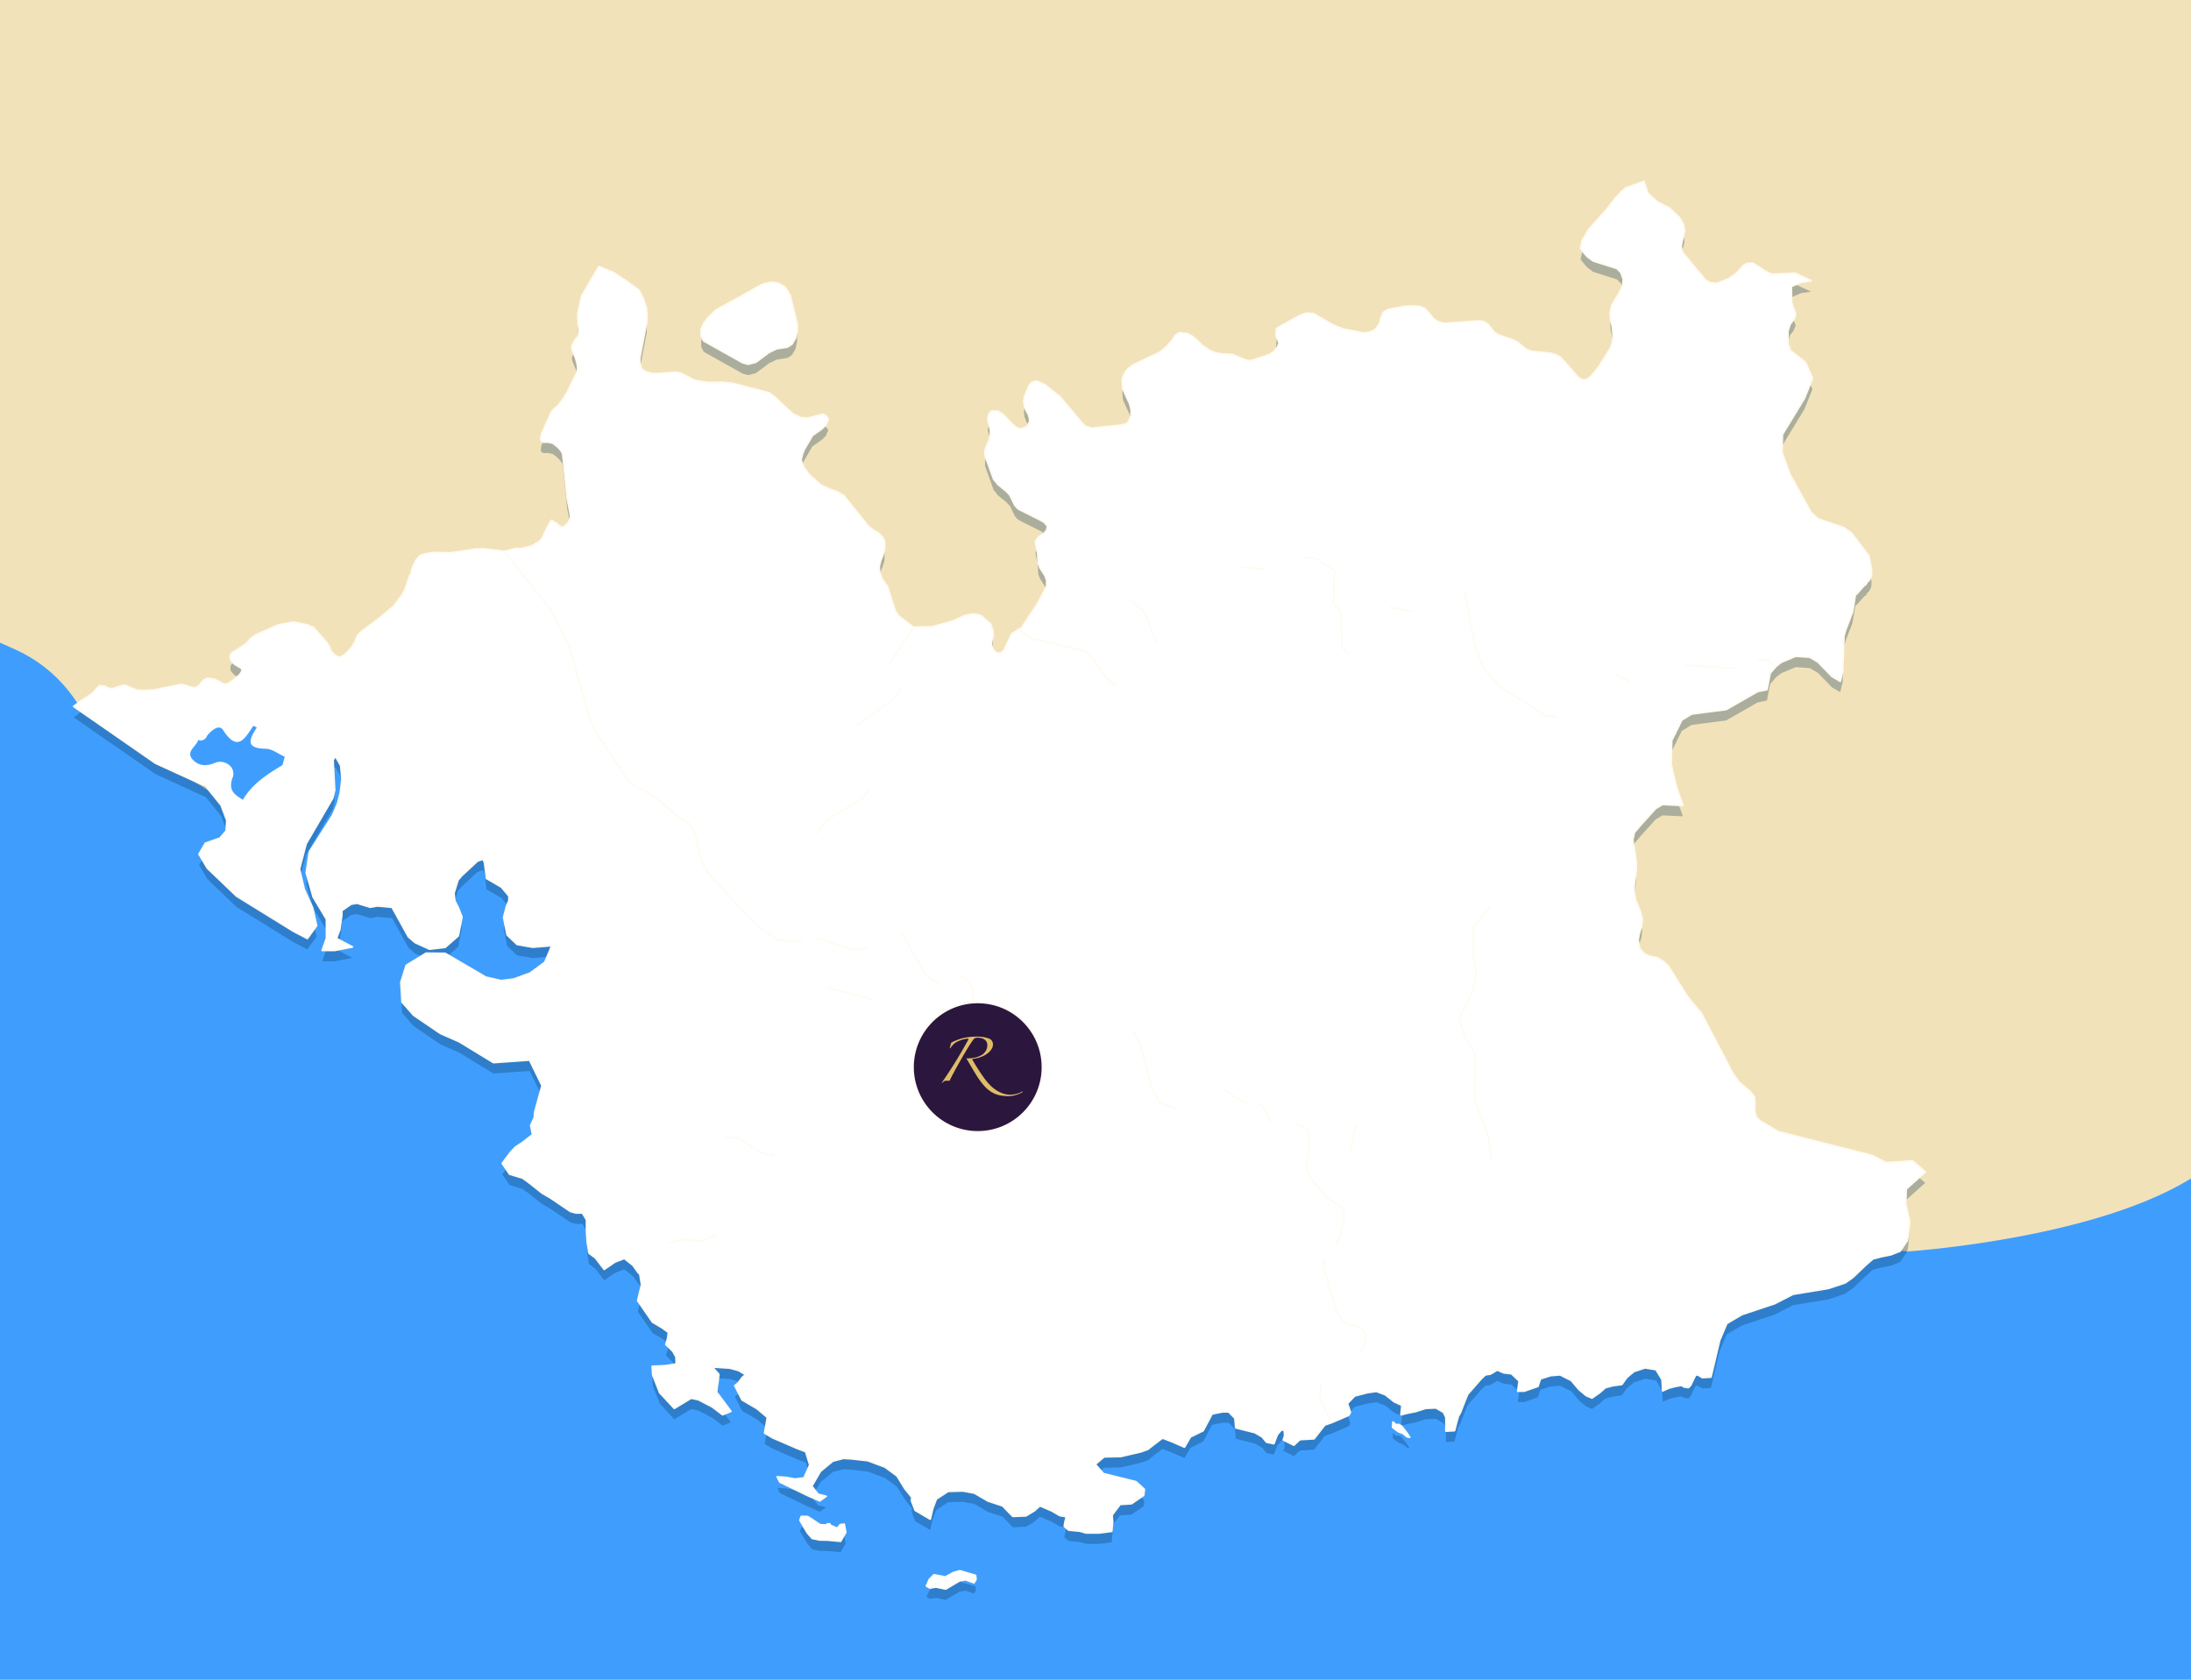 <svg xmlns="http://www.w3.org/2000/svg" viewBox="0 0 600 460"><defs><style>.a{fill:#fffbf3;}.b{fill:#edd9a7;opacity:0.75;}.c{fill:#3f9efd;}.d{opacity:0.3;}.e{fill:#063256;}.f{fill:#fff;}.f,.g{stroke:#fffbf3;stroke-linecap:round;stroke-linejoin:round;stroke-width:0.5px;}.g{fill:#2b163e;}.h{fill:#dfbc68;}</style></defs><title>provence-map_5</title><rect class="a" width="600" height="460"/><rect class="b" width="600" height="460"/><path class="c" d="M600,322.72c-27,16.73-77.72,20-77.72,20L486,338l-118,1c1,0-127,3-127,3l-67-53-36-59s-30-6-30-8-18-23-18-23L70,245l-9-26L22.47,194.73h0A39.35,39.35,0,0,0,3.71,177.66L0,176V460H600Z"/><g class="d"><polygon class="e" points="383.81 393.57 383.07 393.13 382.29 393.18 381.47 392.45 381.38 393.89 382.94 395.06 384.17 395.52 385.36 396.47 386.03 396.61 385.24 395.4 383.81 393.57"/><path class="e" d="M522,328.62l5.22-4.68-3.47-3-7.27.49-3.83-2-25.64-6.5L482,310l-1.09-1.14-.46-1.76.12-1.93-.17-1.84-1.16-1.43-3-2.51-1.77-2.53L466,280.66l-3.94-4.8-5.16-8.25-1.45-1.35-1.68-1-1.81-.31-1.6-.68L449,262.75l-.43-2.25.31-1.81.61-1.89.23-2.11-.54-2.06-1.33-3.28-.36-1.95,0-1.74.58-4.4,0-2.22-.6-4.09h0l-.23-.88-.12-1.07.42-2,.72-.83.84-1,4.27-4.75,1.91-1.13,5.58.27-1.72-4.75-1.51-6.37.14-6.65,2.78-5.61,2.71-1.66,9.45-1.22,8.62-4.94,2.54-.51.87-4.48,1.57-1.83h0l-2.2-1.79-2.51,0h0l2.51,0,2.2,1.79,1.43-1.16,4-1.68,3.84.25,2.24,1.31,3.89,4,2.23,1.3.67-2.85.11-3.18.22-6.36.49-1.7,1.87-4.9.79-4.78.3-.08,2.18-2.46.3-.08.43-.74.51-.45.33-.56.36-1,0-1.25-.71-3.91-4.8-6.3-2.12-1.49-7.09-2.39-1.91-1.86-5.7-10.32-2.21-6,.13-4.92,6.05-9.93,2.19-5.46-1.94-4.37L490.26,99l-.65-1.87,0-3.48.6-1.89.95-1.19.58-1.41L490.62,86l-.09-4.54,2.68-1.18,2.73-.4h0l-.18-.11-4.13-1.91-6.38.26-1.6-.68L480,75.07l-1.55.09-1.1.61-.84,1-1.24,1.27-1.73,1.24-3.27,1.33-1.92-.13-1.3-.76L460.64,72l-.28-1.66.28-1.34.67-2.85L461,64.47l-1.13-1.91L457.17,60l-3.27-1.66-1.64-1.46-1.08-1.13-1-3.06-5,1.8-1,.9-1.86,1.91-2.22,2.94-5,5.56-1.74,3-.53,2.19,1,1.31.9,1,1.57,1.16,6.53,2.07,1.08,1.13.65,1.88-.2,1.63-.69,1.59-2.28,3.91L441,88.46l.06,2,.47,1.77.29,2.92L441.54,97,441,98.4l-3.22,5.1-1.9,2.39-1,.9-1.18.31-1-.36-.82-.73-3.59-4.1-1.09-1.13-1.12-.65-1.51-.39-5.18-.53-1.41-.57-2.2-1.79-1.12-.65-4.16-1.43-1.11-.65-1.88-2.34-1.3-.76-1.44-.1-9.12.66L394,91.2l-1.3-.77-1.61-1.93-.9-1-1.41-.57-1.44-.1-2.81.11-4.5.87-1.21.79-.68,1.59-.28,1.34-1.27,1.75-1.4.68-1.66.28-5.81-1.15-2.82-1.15-3.72-2.18-1.49-.86-1.92-.13-1.88.65-6.31,3.55-.13,1.92.84,2-.47,1.22-.94,1.19-1.21.79-1.88.65-3.06,1-1.25,0-4.05-1.62-2.88-.18-1.82-.32-1.59-.68L329,97.39,327.59,96l-1-.84-1.3-.76L323,94.1l-1.21.79-.76,1.3-1.46,1.65-1.93,1.61-7.28,3.48-1.32,1-.73.82-.54.93-.36,1-.06,1,.17,1.85,1.86,4.07.39,1.48,0,1.73-1,2.16-1.77.46-8,.84-1.7-.5-.83-.73-6.18-7.35-3.76-3-1.12-.65-1.6-.69-1.18.31-.83,1-.58,1.41-.57,1.41-.28,1.33.2,1.37.49,1.29.61,1.1.31,1.18,0,.77-.76,1.3-.7.34-1.17.31-1-.35-1-.84-2.8-2.89-1.31-.76h-1.73l-.73.82-.28,1.33.77,3-.09,1.44-.28,1.33-.79,1.79-.36,1v1.26l2.37,6.62.45.51.71.92,2.2,1.78,1.09,1.14,1.36,2.79.9,1,6,3,1.12.65.9,1-.17,1.15-.84,1-1.61,1.05-.66,1.12.21,1.36.38,1.48.19,3.1.49,1.28,1.32,2,.49,1.29v1.74l-2.53,4.75-4.39,6.67-.7.34,3.31,2.44L297,181.23l2.28,2.08,3.87,5.75,2.5,1.71h0l-2.49-1.71-3.88-5.75L297,181.23l-14.75-3.37L279,175.42l-1.91,1.13-2.13,4.5-1,.9-1.15-.18L272,181l-.5-1.28V178.5l.46-1.22-.09-1.55-.65-1.88-2.65-2.3-2-.42-2.54.51L261.18,173l-5.71,1.65-5.32.14-6.64,10.09h0l6.64-10.09h0L246,171.63l-.79-1.21L243,163.61l-1.5-2.12-.65-1.88-.09-1.55.39-1.52.57-1.41.5-1.7,0-2.22-.61-1.1-.9-1-1.3-.76-1.56-1.16-6.79-8.46-1.86-1.08-2.08-.72-2.34-1.11-3.29-2.92-1.5-2.13-.65-1.87.39-1.52.47-1.23,1.52-2.6.76-1.3,2.53-1.77,1.13-1.08.68-1.6-.53-.81-.93-.54-1.17.31-2.95.77-1.92-.12-2.16-1-5-4.67-1.57-1.17-10-2.58-3.07-.29-3.28.07-2.78-.37-1.33-.28-3.65-1.88-1.33-.28-1.55.09-3.4.27-1.73,0-1.71-.5-1.19-.94-.39-1.48v-1.25L177.12,91l0-1.74L177,87.4l-.89-2.76-.6-1.11-.6-1.1L171.56,80,168,77.64l-4-1.62-4.67,8-1.09,4.85.11,2.81.28,1.66-.07,1-.24.85-.62.64-.87,1.49-.25.85.23.88.84,2,.46,1.77.12,1.07L158,105l-2.67,5.43-.87,1.49L153,113.84l-.62.63-.51.45-.51.45-.55.93L148.26,122l-.17,1.15.15.59.56.32h1.26l.67.14.66.14,1.2.94.63.62.71.92.24.88,1.17,11.67.79,4.2.12,1.07-.36,1-.32.55-.62.64-.41.26-.21.38-.19-.11-.3.07-.18-.1-.37-.22-.75-.44.11-.18-.18-.11-.56-.33-.37-.21-.56-.33-.11.19-.33.55-.54.93L148.66,150l-.43.74-.62.64-.7.34-1.21.79-1.47.38-1.18.31-2,.06-1.18.31-.59.16-1.18.31L151,170.28l4.88,9.58,5.4,19.37,1.41,3.57,9.59,14.33,7.81,4.56,5.94,5.22,2.23,1.3,1.08,1.13,1,1.8,1.51,6.38,1.07,2.87,1.77,2.52L206.74,256l6.37,4.47,6.54.33h0l-6.55-.33L206.73,256l-12.08-13.05-1.77-2.52-1.07-2.87-1.51-6.38-1-1.8-1.08-1.13-2.23-1.3-5.94-5.22-7.81-4.56L162.7,202.8l-1.41-3.57-5.4-19.37L151,170.28,138.07,154l-5.36-.64-2.22,0-7.12,1.08-4.91-.12-2.25.43-1.29.49-1,1.2-1,2.15-.38,1.52-.33.56-1.43,4.15-.76,1.31-.84,1L108,168.83l-4.39,3.67-4.87,3.64-.62.63-.33.56-.32.56-.14.67-.44.74-.65,1.12-1.86,1.9-1.1.61-.78,0-.18-.11-.56-.32-.64-.62-.45-.51-.49-1.29-.79-1.21-3.15-3.58-.45-.52-.85-.25-.56-.32-4-.84-4.2.79-6.06,2.69-1.21.79-1.35,1.46-.92.71-2.42,1.58-.81.53-.32.56,0,.77.16.59.45.51.63.62.56.33,1.3.76.16.59-.65,1.12-1.94,1.61-1.21.79-.89.23-.66-.14L58.75,189l-1-.07-1.14-.17-.81.53-.62.63-.84,1-.7.34-.59.16-2.74-.86-.67-.14L42.05,192l-2.8.11-1.93-.12-3.19-1.37-1.47.39-1.58.57H29.82l-1.12-.65-1-.06-.18-.11-.3.08-.62.63-1.35,1.46-2.82,1.84-2.24,1.69L42.58,212l13.79,6.31,4.19,5.19,1.57,4.16-.19,2.88-1.68,2-4,1.37-1.74,3,2.26,3.82,8,7.66L80.33,258l3.83,2,2.54-3.5-1.12-4.9-2.28-5.07L82,241l1.81-6.93L91.1,221.6l.53-2.19-.43-8.23.65-1.12,1.47,2.61.34,3.69-.44,3.73-.77,3-1.37,3.2-6.35,10-.85,5.74,1.88,6.59,3.66,6.12,0,5.21-1.18,3.31,3.47,0,4.79-.94-4.38-2.32.93-2.45.54-3.92v-1.25l2.53-1.77,1.66-.28,3.59,1.1,2-.35,4,.36,4.49,8.11,1.83,1.57,3.94,1.8,4.28-.5,3.58-3.14,1-5.15-1-2.57-.94-1.8-.25-2.14,1.1-3.6,1-1.19,2.16-2,2.15-2,1.58-.57.42,1,.45,3.5.05.78,3,1.74,1.12.65,2.06,2.45v1.26l-.68,1.59-.78,3,.95,4.79,2.72,2.6,4.3.76,5.24-.43-1.94,4.6-4,2.93-4.45,1.64-3.5.45-4.19-.95-11.16-6.52-5.21-.05-5.43,3.32-1.46,4.63.32,5.43,3.15,3.58L120.6,286l5.16,2.27,9.38,5.72,9.89-.7,3.41,7-2,7.31-.09,1.44-1,2.15.51,2.55-2.75,2.13-2,1.32-1.35,1.46-2.21,2.94,2,2.94,3.59,1.1,1.75,1.27,3.58,2.84,2.42,1.41,5.36,3.63,1.52.39,1.74,0,1.13,1.91v3l.18,3.1.48,3,1.75,1.28,2.41,3.15,2.93-2,2.57-1,2.39,1.89,1.5,2.12h0l.37.22.48,3-1.05,4.37,4.05,5.86,2.42,1.41,1.94,1.38-.2,1.63-.5,1.71,1.91,1.86.86,1.5.07,2-3,.47-3.58.16.14,2.32,1.9,4.86,4,4.31,4.62-2.79,2,.42,3.83,2,2.76,2.11,2.28-.91-2.22-3-1.69-2.24.61-4.88-1.8-2.05,4.81.31,2.37.64,2,1.19-.92.72-1.16,1.56-.92.72,2,3.89,4.09,2.39,2.84,2.4-.76,4.3,2.23,1.3,6.57,2.84,2.45.94,1.12,3.64-1.59,3.57-2.43.32-2.48-.45-2.41-.16.69,1.4,7.58,3.68,3.38,1.47,1.72-1.24-2.19-.53L222.29,410l2.39-4.09,3.37-2.78,2.95-.77,2.4.16,4.22.47,4.71,1.75,3.32,2.44,2.18,3.52,1.88,2.34-.07,1,1,2.58,4.1,2.39.66-2.86,1-2.63,3.23-2.11,4.06-.12,3.15.59,3.72,2.17,4,1.32,2.8,2.89,3.59-.15,2.31-1.4,1.53-1.35,3.2,1.37,2.23,1.3,1.81.31-.39,1.52-.17,1.15,1.2,1,3.07.29,1.7.5,3.48,0,3.5-.44.26-2.59-.16-1.85,2.21-2.94,3.11-.19,3.33-2.29.2-1.63-2.27-2.08-8.93-2.22-2.25-2.56,2.45-2.06,4.54-.09,5.49-1.28,1.88-.65,1.83-1.43,2.23-1.69,2.64,1,3.38,1.48,1.63-2.79,3.49-1.71,2.42-4.57,2.84-.59,1.73,0,1.72,1.75.22,2.62,5.22,1.31,2.05,1.19,1.16,1.43,2,.42.93-2.45,1-1.19.88-.23.13,1.07,0,.77-.35,1,2.9,1.44,1.64-1.53,3.88-.23,2.94-3.77,1.88-.65-3.22-6.87.25-3.84h0l-.25,3.84,3.22,6.87h0l4.67-2,.44-.75-.24-.88-.57-1.58,2-2.09,3.54-.93,2.43-.33,2.45.93,2.39,1.9,2.15,1-.26,2.59,1.47-.39,2.54-.51,2.76-.88,2.81-.11,2.05,1.2.68,1.39,0,3.77,2.33-.14.39-1.52.63-2.37.55-.93,2-5.09,3.75-4.29,1.14-1.08,1.36-.2,1.91-1.13,1.78.79,2.11.23,2.09,2-.37,2.78h1.74l3.75-1.3.71-2.07,2.76-.89,2.63-.21,3.08,1.55,2.06,2.45,2,1.68,1.59.68,2.13-1.5,1.53-1.35,2.07-.54,2.43-.33,1.38-1.93,1.94-1.62,3.06-1,3,.49,1.65,2.71.19,3.1,1.69-.76,1.77-.46,1.66-.28.74.44,1.15.17.62-.64,1.12-2.34.32-.56.67.14.56.33.56.33,2.32-.14,2.39-10.08,1.95-4.6L477,363l9-3,5-2.57,9.66-1.59,4.64-1.53,2.12-1.5,3.4-3.26,2.05-1.8,2.35-.62,2.55-.51,2.57-1,1.93-2.86.28-1.34.36-4-1.06-4.6ZM461.86,185.2l13.46.87h0l-13.46-.88ZM192.39,342.88l-5.47-.45-3.83,1h0l3.83-1,5.47.45,3.78-1.78Zm15.67-24.27-5.92-4-3.66-.14h0l3.66.14,5.92,4,3.71.91h0Zm15.64-87.42,2.54-3.5,10-6.1,1.9-2.39h0l-1.9,2.39-10,6.1-2.54,3.5Zm.15,28.78h0l9.46,3,4.35-.2h0l-4.35.2Zm14.94,16.71-12.34-3.22h0l12.34,3.22Zm7.1-83.91-2.08,2.28-9.12,6.64h0l9.12-6.64,2.08-2.28.65-1.11Zm10.95,79.49-3.24-2.15-6.41-11.22h0l6.41,11.23,3.24,2.14Zm13,20.05-1.8-2,.55-6.92-.69-2.65-1.29-2.5-.35-4.95-.95-1.79-2.53-1.23h0l2.53,1.23.95,1.79.35,4.95,1.29,2.5.69,2.65-.54,6.92,1.79,2ZM310,167.59l3.29,2.92,3.5,8.53h0l-3.5-8.53L310,167.59Zm12.09,139-4.34-1.53L315.4,301l-3.24-12.38-1.74-3h0l1.74,3L315.4,301l2.34,4.11,4.34,1.53Zm19.12-1.55-2.15-1L335,301.19h0l4.06,2.87,2.15,1Zm-.87-146.7h0l5.47.45h0ZM348,310.05l-.71-.92-.73-2.17-.71-.91-1.12-.65h0l1.12.65.71.91.73,2.17.71.92Zm22.17,6.46.73-3.81.5-1.71h0l-.49,1.71-.74,3.81-.57,1.41h0ZM357.4,155.62l3.26.4.18.11.19.11.19.11.18.11.08.29.19.11.18.11.19.11.18.11.19.1.19.11.18.11.19.11.18.11.19.11.18.11.19.1.19.11.18.11.19.11.18.11.19.11.19.11.18.11.08.29.19.11.18.11.19.11-.31,1.81.06,5-.32,1.82,2.14,2.74.26,9.38,1.8,2h0l-1.8-2-.26-9.38-2.14-2.74.31-1.82-.06-5,.32-1.81-.19-.11-.19-.11-.18-.11-.08-.29-.19-.11-.18-.11-.19-.11-.18-.11-.19-.11-.19-.11-.18-.11-.19-.1-.18-.11-.19-.11-.19-.11-.18-.11-.19-.11-.18-.11-.19-.1-.19-.11-.18-.11-.19-.11-.18-.11-.08-.29-.19-.11-.18-.11-.19-.11-.18-.11-3.26-.4ZM355.2,311h0l2.82,1.15.58,4.57h0l-.57-4.57Zm3.42,14.22-.93-3.54.91-5h0l-.91,5,.93,3.54,4.65,5.71,4.54,2.9.36,1.95L366.8,342l-.9,2h0l.9-2,1.37-6.19-.36-1.95-4.54-2.9Zm14.16,47.94h0l1.34-2.72-.4-2.73-1.94-1.38-2.37-.63-1.86-1.09L366,362.19l-3.39-11.71-.13-1.07.39-1.52h0l-.39,1.52.13,1.07L366,362.19l1.58,2.42,1.86,1.09,2.37.63,1.94,1.38.4,2.73Zm13.87-202.7-5.81-1.15h0l5.81,1.15Zm21.72,149.89-.85-6.23-3.78-10.19.3-12.05L401.18,287,399.57,282l3.32-6.54,1.41-5.41-.92-6.53,0-6.47L408,251.3l-4.62,5.78,0,6.47.92,6.53-1.41,5.41L399.57,282l1.61,4.93,2.86,4.92-.3,12,3.78,10.19.85,6.24Zm17.82-121.06-2.89-.19L411,191.16l-4.6-4.94-2.51-5.95-2.69-15.05h0l2.69,15.05,2.51,5.95,4.6,4.94,12.33,7.94,2.88.19Zm19.94-9.8-3.93-1.81h0l3.94,1.8Z"/><polygon class="e" points="230.1 420.54 229.26 421.55 227.48 420.75 227.22 420.35 226.74 420.32 226.04 420.66 224.6 420.57 221.17 418.32 219.44 418.3 219.08 419.34 221.08 422.75 222.42 424.29 224.42 424.71 226.64 424.75 230.19 425.08 231.6 422.66 231.6 422.66 231.17 420.42 230.1 420.54"/><polygon class="e" points="265.43 433.94 262.87 433.19 261.11 433.66 258.9 434.87 255.76 434.28 254.51 435.55 253.72 437.33 254.65 437.87 256.31 437.6 256.31 437.6 258.98 438.15 262.8 435.89 264.45 435.62 266.72 436.44 267.26 435.51 267.14 434.44 265.43 433.94"/><polygon class="e" points="203.41 102.34 203.41 102.34 204.93 102.73 206.99 102.19 210.55 99.53 212.64 98.5 215.66 98.03 216.87 97.23 217.85 95.56 218.27 93.56 218.29 91.82 216.31 83.68 214.99 81.67 213.13 80.58 211.02 80.34 208.66 80.96 196.15 87.87 193.88 90.04 192.72 91.61 192.03 93.2 192.02 94.94 192.7 96.34 203.41 102.34"/></g><polygon class="f" points="383.81 390.57 383.07 390.13 382.29 390.18 381.47 389.45 381.38 390.89 382.94 392.06 384.17 392.52 385.36 393.47 386.03 393.61 385.24 392.4 383.81 390.57"/><path class="f" d="M522,325.62l5.22-4.68-3.47-3-7.27.49-3.83-2-25.64-6.5L482,307l-1.09-1.14-.46-1.76.12-1.93-.17-1.84-1.16-1.43-3-2.51-1.77-2.53L466,277.66l-3.94-4.8-5.16-8.25-1.45-1.35-1.68-1-1.81-.31-1.6-.68L449,259.75l-.43-2.25.31-1.81.61-1.89.23-2.11-.54-2.06-1.33-3.28-.36-1.95,0-1.74.58-4.4,0-2.22-.6-4.09h0l-.23-.88-.12-1.07.42-2,.72-.83.84-1,4.27-4.75,1.91-1.13,5.58.27-1.72-4.75-1.51-6.37.14-6.65,2.78-5.61,2.71-1.66,9.45-1.22,8.62-4.94,2.54-.51.87-4.48,1.57-1.83h0l-2.2-1.79-2.51,0h0l2.51,0,2.2,1.79,1.43-1.16,4-1.68,3.84.25,2.24,1.31,3.89,4,2.23,1.3.67-2.85.11-3.18.22-6.36.49-1.7,1.87-4.9.79-4.78.3-.08,2.18-2.46.3-.08.43-.74.51-.45.33-.56.36-1,0-1.25-.71-3.91-4.8-6.3-2.12-1.49-7.09-2.39-1.91-1.86-5.7-10.32-2.21-6,.13-4.92,6.05-9.93,2.19-5.46-1.94-4.37L490.26,96l-.65-1.87,0-3.48.6-1.89.95-1.19.58-1.41L490.62,83l-.09-4.54,2.68-1.18,2.73-.4h0l-.18-.11-4.13-1.91-6.38.26-1.6-.68L480,72.07l-1.55.09-1.1.61-.84,1-1.24,1.27-1.73,1.24-3.27,1.33-1.92-.13-1.3-.76L460.64,69l-.28-1.66.28-1.34.67-2.85L461,61.47l-1.13-1.91L457.17,57l-3.27-1.66-1.64-1.46-1.08-1.13-1-3.06-5,1.8-1,.9-1.86,1.91-2.22,2.94-5,5.56-1.74,3-.53,2.19,1,1.31.9,1,1.57,1.16,6.53,2.07,1.08,1.13.65,1.88-.2,1.63-.69,1.59-2.28,3.91L441,85.46l.06,2,.47,1.77.29,2.92L441.54,94,441,95.4l-3.22,5.1-1.9,2.39-1,.9-1.18.31-1-.36-.82-.73-3.59-4.1-1.09-1.13L426,97.13l-1.51-.39-5.18-.53-1.41-.57-2.2-1.79-1.12-.65-4.16-1.43-1.11-.65-1.88-2.34-1.3-.76-1.44-.1-9.12.66L394,88.2l-1.3-.77-1.61-1.93-.9-1-1.41-.57-1.44-.1-2.81.11-4.5.87-1.21.79-.68,1.59-.28,1.34-1.27,1.75-1.4.68-1.66.28-5.81-1.15-2.82-1.15-3.72-2.18-1.49-.86-1.92-.13-1.88.65-6.31,3.55-.13,1.92.84,2-.47,1.22-.94,1.19-1.21.79-1.88.65-3.06,1-1.25,0-4.05-1.62-2.88-.18-1.82-.32-1.59-.68L329,94.39,327.59,93l-1-.84-1.3-.76L323,91.1l-1.21.79-.76,1.3-1.46,1.65-1.93,1.61-7.28,3.48-1.32,1-.73.82-.54.93-.36,1-.06,1,.17,1.85,1.86,4.07.39,1.48,0,1.73-1,2.16-1.77.46-8,.84-1.7-.5-.83-.73-6.18-7.35-3.76-3-1.12-.65-1.6-.69-1.18.31-.83,1-.58,1.41-.57,1.41-.28,1.33.2,1.37.49,1.29.61,1.1.31,1.18,0,.77-.76,1.3-.7.34-1.17.31-1-.35-1-.84-2.8-2.89-1.31-.76h-1.73l-.73.82-.28,1.33.77,3-.09,1.44-.28,1.33-.79,1.79-.36,1v1.26l2.37,6.62.45.51.71.92,2.2,1.78,1.09,1.14,1.36,2.79.9,1,6,3,1.12.65.9,1-.17,1.15-.84,1-1.61,1.05-.66,1.12.21,1.36.38,1.48.19,3.1.49,1.28,1.32,2,.49,1.29v1.74l-2.53,4.75-4.39,6.67-.7.34,3.31,2.44L297,178.23l2.28,2.08,3.87,5.75,2.5,1.71h0l-2.49-1.71-3.88-5.75L297,178.23l-14.75-3.37L279,172.42l-1.91,1.13-2.13,4.5-1,.9-1.15-.18L272,178l-.5-1.28V175.5l.46-1.22-.09-1.55-.65-1.88-2.65-2.3-2-.42-2.54.51L261.18,170l-5.71,1.65-5.32.14-6.64,10.09h0l6.64-10.09h0L246,168.63l-.79-1.21L243,160.61l-1.5-2.12-.65-1.88-.09-1.55.39-1.52.57-1.41.5-1.7,0-2.22-.61-1.1-.9-1-1.3-.76-1.56-1.16-6.79-8.46-1.86-1.08-2.08-.72-2.34-1.11-3.29-2.92-1.5-2.13-.65-1.87.39-1.52.47-1.23,1.52-2.6.76-1.3,2.53-1.77,1.13-1.08.68-1.6-.53-.81-.93-.54-1.17.31-2.95.77-1.92-.12-2.16-1-5-4.67-1.57-1.17-10-2.58-3.07-.29-3.28.07-2.78-.37-1.33-.28-3.65-1.88-1.33-.28-1.55.09-3.4.27-1.73,0-1.71-.5-1.19-.94-.39-1.48V98.09L177.12,88l0-1.74L177,84.4l-.89-2.76-.6-1.11-.6-1.1L171.56,77,168,74.64l-4-1.62-4.67,8-1.09,4.85.11,2.81.28,1.66-.07,1-.24.85-.62.64-.87,1.49-.25.85.23.88.84,2,.46,1.77.12,1.07L158,102l-2.67,5.43-.87,1.49L153,110.84l-.62.63-.51.45-.51.45-.55.93L148.26,119l-.17,1.15.15.59.56.32h1.26l.67.14.66.14,1.2.94.63.62.71.92.24.88,1.17,11.67.79,4.2.12,1.07-.36,1-.32.55-.62.64-.41.26-.21.38-.19-.11-.3.07-.18-.1-.37-.22-.75-.44.11-.18-.18-.11-.56-.33-.37-.21-.56-.33-.11.19-.33.55-.54.93L148.66,147l-.43.74-.62.64-.7.34-1.21.79-1.47.38-1.18.31-2,.06-1.18.31-.59.16-1.18.31L151,167.28l4.88,9.58,5.4,19.37,1.41,3.57,9.59,14.33,7.81,4.56,5.94,5.22,2.23,1.3,1.08,1.13,1,1.8,1.51,6.38,1.07,2.87,1.77,2.52L206.74,253l6.37,4.47,6.54.33h0l-6.55-.33L206.73,253l-12.08-13.05-1.77-2.52-1.07-2.87-1.51-6.38-1-1.8-1.08-1.13-2.23-1.3-5.94-5.22-7.81-4.56L162.7,199.8l-1.41-3.57-5.4-19.37L151,167.28,138.07,151l-5.36-.64-2.22,0-7.12,1.08-4.91-.12-2.25.43-1.29.49-1,1.2-1,2.15-.38,1.52-.33.56-1.43,4.15-.76,1.31-.84,1L108,165.83l-4.39,3.67-4.87,3.64-.62.63-.33.56-.32.56-.14.67-.44.74-.65,1.12-1.86,1.9-1.1.61-.78,0-.18-.11-.56-.32-.64-.62-.45-.51-.49-1.29-.79-1.21-3.15-3.58-.45-.52-.85-.25-.56-.32-4-.84-4.2.79-6.06,2.69-1.21.79-1.35,1.46-.92.71-2.42,1.58-.81.53-.32.56,0,.77.16.59.45.51.63.62.56.33,1.3.76.16.59-.65,1.12-1.94,1.61-1.21.79-.89.23-.66-.14L58.75,186l-1-.07-1.14-.17-.81.53-.62.63-.84,1-.7.34-.59.16-2.74-.86-.67-.14L42.05,189l-2.8.11-1.93-.12-3.19-1.37-1.47.39-1.58.57H29.82l-1.12-.65-1-.06-.18-.11-.3.08-.62.63-1.35,1.46-2.82,1.84-2.24,1.69L42.58,209l13.79,6.31,4.19,5.19,1.57,4.16-.19,2.88-1.68,2-4,1.37-1.74,3,2.26,3.82,8,7.66L80.33,255l3.83,2,2.54-3.5-1.12-4.9-2.28-5.07L82,238l1.81-6.93L91.1,218.6l.53-2.19-.43-8.23.65-1.12,1.47,2.61.34,3.69-.44,3.73-.77,3-1.37,3.2-6.35,10-.85,5.74,1.88,6.59,3.66,6.12,0,5.21-1.18,3.31,3.47,0,4.79-.94-4.38-2.32.93-2.45.54-3.92v-1.25l2.53-1.77,1.66-.28,3.59,1.1,2-.35,4,.36,4.49,8.11,1.83,1.57,3.94,1.8,4.28-.5,3.58-3.14,1-5.15-1-2.57-.94-1.8-.25-2.14,1.1-3.6,1-1.19,2.16-2,2.15-2,1.58-.57.42,1,.45,3.5.05.78,3,1.74,1.12.65,2.06,2.45v1.26l-.68,1.59-.78,3,.95,4.79,2.72,2.6,4.3.76,5.24-.43-1.94,4.6-4,2.93-4.45,1.64-3.5.45-4.19-.95-11.16-6.52-5.21-.05-5.43,3.32-1.46,4.63.32,5.43,3.15,3.58L120.6,283l5.16,2.27,9.38,5.72,9.89-.7,3.41,7-2,7.31-.09,1.44-1,2.15.51,2.55-2.75,2.13-2,1.32-1.35,1.46-2.21,2.94,2,2.94,3.59,1.1,1.75,1.27,3.58,2.84,2.42,1.41,5.36,3.63,1.52.39,1.74,0,1.13,1.91v3l.18,3.1.48,3,1.75,1.28,2.41,3.15,2.93-2,2.57-1,2.39,1.89,1.5,2.12h0l.37.22.48,3-1.05,4.37,4.05,5.86,2.42,1.41,1.94,1.38-.2,1.63-.5,1.71,1.91,1.86.86,1.5.07,2-3,.47-3.58.16.14,2.32,1.9,4.86,4,4.31,4.62-2.79,2,.42,3.83,2,2.76,2.11,2.28-.91-2.22-3-1.69-2.24.61-4.88-1.8-2.05,4.81.31,2.37.64,2,1.19-.92.72-1.16,1.56-.92.72,2,3.89,4.09,2.39,2.84,2.4-.76,4.3,2.23,1.3,6.57,2.84,2.45.94,1.12,3.64-1.59,3.57-2.43.32-2.48-.45-2.41-.16.69,1.4,7.58,3.68,3.38,1.47,1.72-1.24-2.19-.53L222.29,407l2.39-4.09,3.37-2.78,2.95-.77,2.4.16,4.22.47,4.71,1.75,3.32,2.44,2.18,3.52,1.88,2.34-.07,1,1,2.58,4.1,2.39.66-2.86,1-2.63,3.23-2.11,4.06-.12,3.15.59,3.72,2.17,4,1.32,2.8,2.89,3.59-.15,2.31-1.4,1.53-1.35,3.2,1.37,2.23,1.3,1.81.31-.39,1.52-.17,1.15,1.2,1,3.07.29,1.7.5,3.48,0,3.5-.44.26-2.59-.16-1.85,2.21-2.94,3.11-.19,3.33-2.29.2-1.63-2.27-2.08-8.93-2.22-2.25-2.56,2.45-2.06,4.54-.09,5.49-1.28,1.88-.65,1.83-1.43,2.23-1.69,2.64,1,3.38,1.48,1.63-2.79,3.49-1.71,2.42-4.57,2.84-.59,1.73,0,1.72,1.75.22,2.62,5.22,1.31,2.05,1.19,1.16,1.43,2,.42.93-2.45,1-1.19.88-.23.13,1.07,0,.77-.35,1,2.9,1.44,1.64-1.53,3.88-.23,2.94-3.77,1.88-.65-3.22-6.87.25-3.84h0l-.25,3.84,3.22,6.87h0l4.67-2,.44-.75-.24-.88-.57-1.58,2-2.09,3.54-.93,2.43-.33,2.45.93,2.39,1.9,2.15,1-.26,2.59,1.47-.39,2.54-.51,2.76-.88,2.81-.11,2.05,1.2.68,1.39,0,3.77,2.33-.14.39-1.52.63-2.37.55-.93,2-5.09,3.75-4.29,1.14-1.08,1.36-.2,1.91-1.13,1.78.79,2.11.23,2.09,2-.37,2.78h1.74l3.75-1.3.71-2.07,2.76-.89,2.63-.21,3.08,1.55,2.06,2.45,2,1.68,1.59.68,2.13-1.5,1.53-1.35,2.07-.54,2.43-.33,1.38-1.93,1.94-1.62,3.06-1,3,.49,1.65,2.71.19,3.1,1.69-.76,1.77-.46,1.66-.28.74.44,1.15.17.62-.64,1.12-2.34.32-.56.67.14.56.33.56.33,2.32-.14,2.39-10.08,1.95-4.6L477,360l9-3,5-2.57,9.66-1.59,4.64-1.53,2.12-1.5,3.4-3.26,2.05-1.8,2.35-.62,2.55-.51,2.57-1,1.93-2.86.28-1.34.36-4-1.06-4.6ZM461.86,182.2l13.46.87h0l-13.46-.88ZM192.39,339.88l-5.47-.45-3.83,1h0l3.83-1,5.47.45,3.78-1.78Zm15.67-24.27-5.92-4-3.66-.14h0l3.66.14,5.92,4,3.71.91h0Zm15.64-87.42,2.54-3.5,10-6.1,1.9-2.39h0l-1.9,2.39-10,6.1-2.54,3.5Zm.15,28.78h0l9.46,3,4.35-.2h0l-4.35.2Zm14.94,16.71-12.34-3.22h0l12.34,3.22Zm7.1-83.91-2.08,2.28-9.12,6.64h0l9.12-6.64,2.08-2.28.65-1.11Zm10.95,79.49-3.24-2.15-6.41-11.22h0l6.41,11.23,3.24,2.14Zm13,20.05-1.8-2,.55-6.92-.69-2.65-1.29-2.5-.35-4.95-.95-1.79-2.53-1.23h0l2.53,1.23.95,1.79.35,4.95,1.29,2.5.69,2.65-.54,6.92,1.79,2ZM310,164.59l3.29,2.92,3.5,8.53h0l-3.5-8.53L310,164.59Zm12.09,139-4.34-1.53L315.4,298l-3.24-12.38-1.74-3h0l1.74,3L315.4,298l2.34,4.11,4.34,1.53Zm19.12-1.55-2.15-1L335,298.19h0l4.06,2.87,2.15,1Zm-.87-146.7h0l5.47.45h0ZM348,307.05l-.71-.92-.73-2.17-.71-.91-1.12-.65h0l1.12.65.71.91.73,2.17.71.92Zm22.17,6.46.73-3.81.5-1.71h0l-.49,1.71-.74,3.81-.57,1.41h0ZM357.4,152.62l3.26.4.18.11.19.11.19.11.18.11.08.29.19.11.18.11.19.11.18.11.19.1.19.11.18.11.19.11.18.11.19.11.18.11.19.1.19.11.18.11.19.11.18.11.19.11.19.11.18.11.08.29.19.11.18.11.19.11-.31,1.81.06,5-.32,1.82,2.14,2.74.26,9.38,1.8,2h0l-1.8-2-.26-9.38-2.14-2.74.31-1.82-.06-5,.32-1.81-.19-.11-.19-.11-.18-.11-.08-.29-.19-.11-.18-.11-.19-.11-.18-.11-.19-.11-.19-.11-.18-.11-.19-.1-.18-.11-.19-.11-.19-.11-.18-.11-.19-.11-.18-.11-.19-.1-.19-.11-.18-.11-.19-.11-.18-.11-.08-.29-.19-.11-.18-.11-.19-.11-.18-.11-3.26-.4ZM355.2,308h0l2.82,1.15.58,4.57h0l-.57-4.57Zm3.42,14.22-.93-3.54.91-5h0l-.91,5,.93,3.54,4.65,5.71,4.54,2.9.36,1.95L366.8,339l-.9,2h0l.9-2,1.37-6.19-.36-1.95-4.54-2.9Zm14.16,47.94h0l1.34-2.72-.4-2.73-1.94-1.38-2.37-.63-1.86-1.09L366,359.19l-3.39-11.71-.13-1.07.39-1.52h0l-.39,1.52.13,1.07L366,359.19l1.58,2.42,1.86,1.09,2.37.63,1.94,1.38.4,2.73Zm13.87-202.7-5.81-1.15h0l5.81,1.15Zm21.72,149.89-.85-6.23-3.78-10.19.3-12.05L401.18,284,399.57,279l3.32-6.54,1.41-5.41-.92-6.53,0-6.47L408,248.3l-4.62,5.78,0,6.47.92,6.53-1.41,5.41L399.57,279l1.61,4.93,2.86,4.92-.3,12,3.78,10.19.85,6.24Zm17.82-121.06-2.89-.19L411,188.16l-4.6-4.94-2.51-5.95-2.69-15.05h0l2.69,15.05,2.51,5.95,4.6,4.94,12.33,7.94,2.88.19Zm19.94-9.8-3.93-1.81h0l3.94,1.8Z"/><polygon class="f" points="230.1 417.54 229.26 418.55 227.48 417.75 227.22 417.35 226.74 417.32 226.04 417.66 224.6 417.57 221.17 415.32 219.44 415.3 219.08 416.34 221.08 419.75 222.42 421.29 224.42 421.71 226.64 421.75 230.19 422.08 231.6 419.66 231.6 419.66 231.17 417.42 230.1 417.54"/><polygon class="f" points="265.43 430.94 262.87 430.19 261.11 430.66 258.9 431.87 255.76 431.28 254.51 432.55 253.72 434.33 254.65 434.87 256.31 434.6 256.31 434.6 258.98 435.15 262.8 432.89 264.45 432.62 266.72 433.44 267.26 432.51 267.14 431.44 265.43 430.94"/><polygon class="f" points="203.41 99.34 203.41 99.34 204.93 99.73 206.99 99.19 210.55 96.53 212.64 95.5 215.66 95.03 216.87 94.23 217.85 92.56 218.27 90.56 218.29 88.82 216.31 80.68 214.99 78.67 213.13 77.58 211.02 77.34 208.66 77.96 196.15 84.87 193.88 87.04 192.72 88.61 192.03 90.2 192.02 91.94 192.7 93.34 203.41 99.34"/><circle class="g" cx="267.75" cy="292.25" r="17.75"/><path class="h" d="M260.24,287.07a.23.23,0,0,1-.11,0,.07.07,0,0,1-.06-.07c.06-.15.11-.33.17-.53s.1-.4.13-.56a.56.56,0,0,1,.33-.47,11.84,11.84,0,0,1,1.59-.7,13.46,13.46,0,0,1,1.76-.52,16.62,16.62,0,0,1,3.35-.33,9.17,9.17,0,0,1,3.33.48,1.71,1.71,0,0,1,1.19,1.7,2.32,2.32,0,0,1-.4,1.24,4.34,4.34,0,0,1-1.1,1.18,6.58,6.58,0,0,1-1.73.94,8.64,8.64,0,0,1-2.24.53c-.17,0-.22.1-.17.22.35.64.82,1.43,1.43,2.39s1.3,2,2.06,3a14.13,14.13,0,0,0,1.35,1.58,9.52,9.52,0,0,0,1.62,1.35,8.55,8.55,0,0,0,1.86.94,6.23,6.23,0,0,0,2.06.35,6.92,6.92,0,0,0,3.24-.84c.11-.08.16-.06.16.05a.14.14,0,0,1-.11.14,10,10,0,0,1-1.82.75,7.15,7.15,0,0,1-2.05.28,10.55,10.55,0,0,1-2.72-.31,7.1,7.1,0,0,1-2.15-1,9.07,9.07,0,0,1-1.86-1.69,22.93,22.93,0,0,1-1.84-2.5l-.66-1.08-.79-1.32c-.27-.45-.53-.89-.77-1.32s-.45-.77-.61-1c0-.07,0-.1.08-.1a11.12,11.12,0,0,0,2.24-.22,5.88,5.88,0,0,0,1.77-.67,3.37,3.37,0,0,0,1.17-1.14,3,3,0,0,0,.43-1.62,2,2,0,0,0-.13-.7,1.51,1.51,0,0,0-.43-.65,2.63,2.63,0,0,0-.83-.48,4,4,0,0,0-1.31-.19,2.33,2.33,0,0,0-.53.07.92.92,0,0,0-.45.29,12.25,12.25,0,0,0-.84,1.18q-.56.83-1.2,1.92c-.44.73-.89,1.5-1.36,2.31s-.92,1.62-1.35,2.39-.8,1.47-1.13,2.09-.57,1.12-.74,1.49a.1.1,0,0,1-.1.05l-.28,0h-.6a2,2,0,0,0-.4.05,2.72,2.72,0,0,0-.63.52l-.12,0c-.05,0-.05,0,0-.08q2.5-3.65,4.22-6.51c1.15-1.9,2.14-3.65,3-5.22.06-.15.07-.24,0-.28s-.08,0-.17,0a6.37,6.37,0,0,0-1.64.33,9,9,0,0,0-1.52.65,3.67,3.67,0,0,0-.87.73A5.41,5.41,0,0,0,260.24,287.07Z"/><path class="c" d="M70.33,199.23c-1.9,3-3.41,5.71,2.38,5.82,1.77,0,3.51,1.42,5.26,2.18-.2.77-.4,1.53-.61,2.3-4.19,2.51-8.29,5.13-10.85,9.5l0,0c-2.27-1.42-4.13-2.55-2.79-6.13,1-2.75-2.14-5.09-4.82-4-2.27,1-4.39.89-6-.74-2.28-2.31.89-3.68,1.39-5.54l-.06,0a1.82,1.82,0,0,0,2.48-1.15c1.19-1.44,3.28-3.25,4.39-1.52,4,6.22,6,2.18,8.29-1.19Z"/></svg>